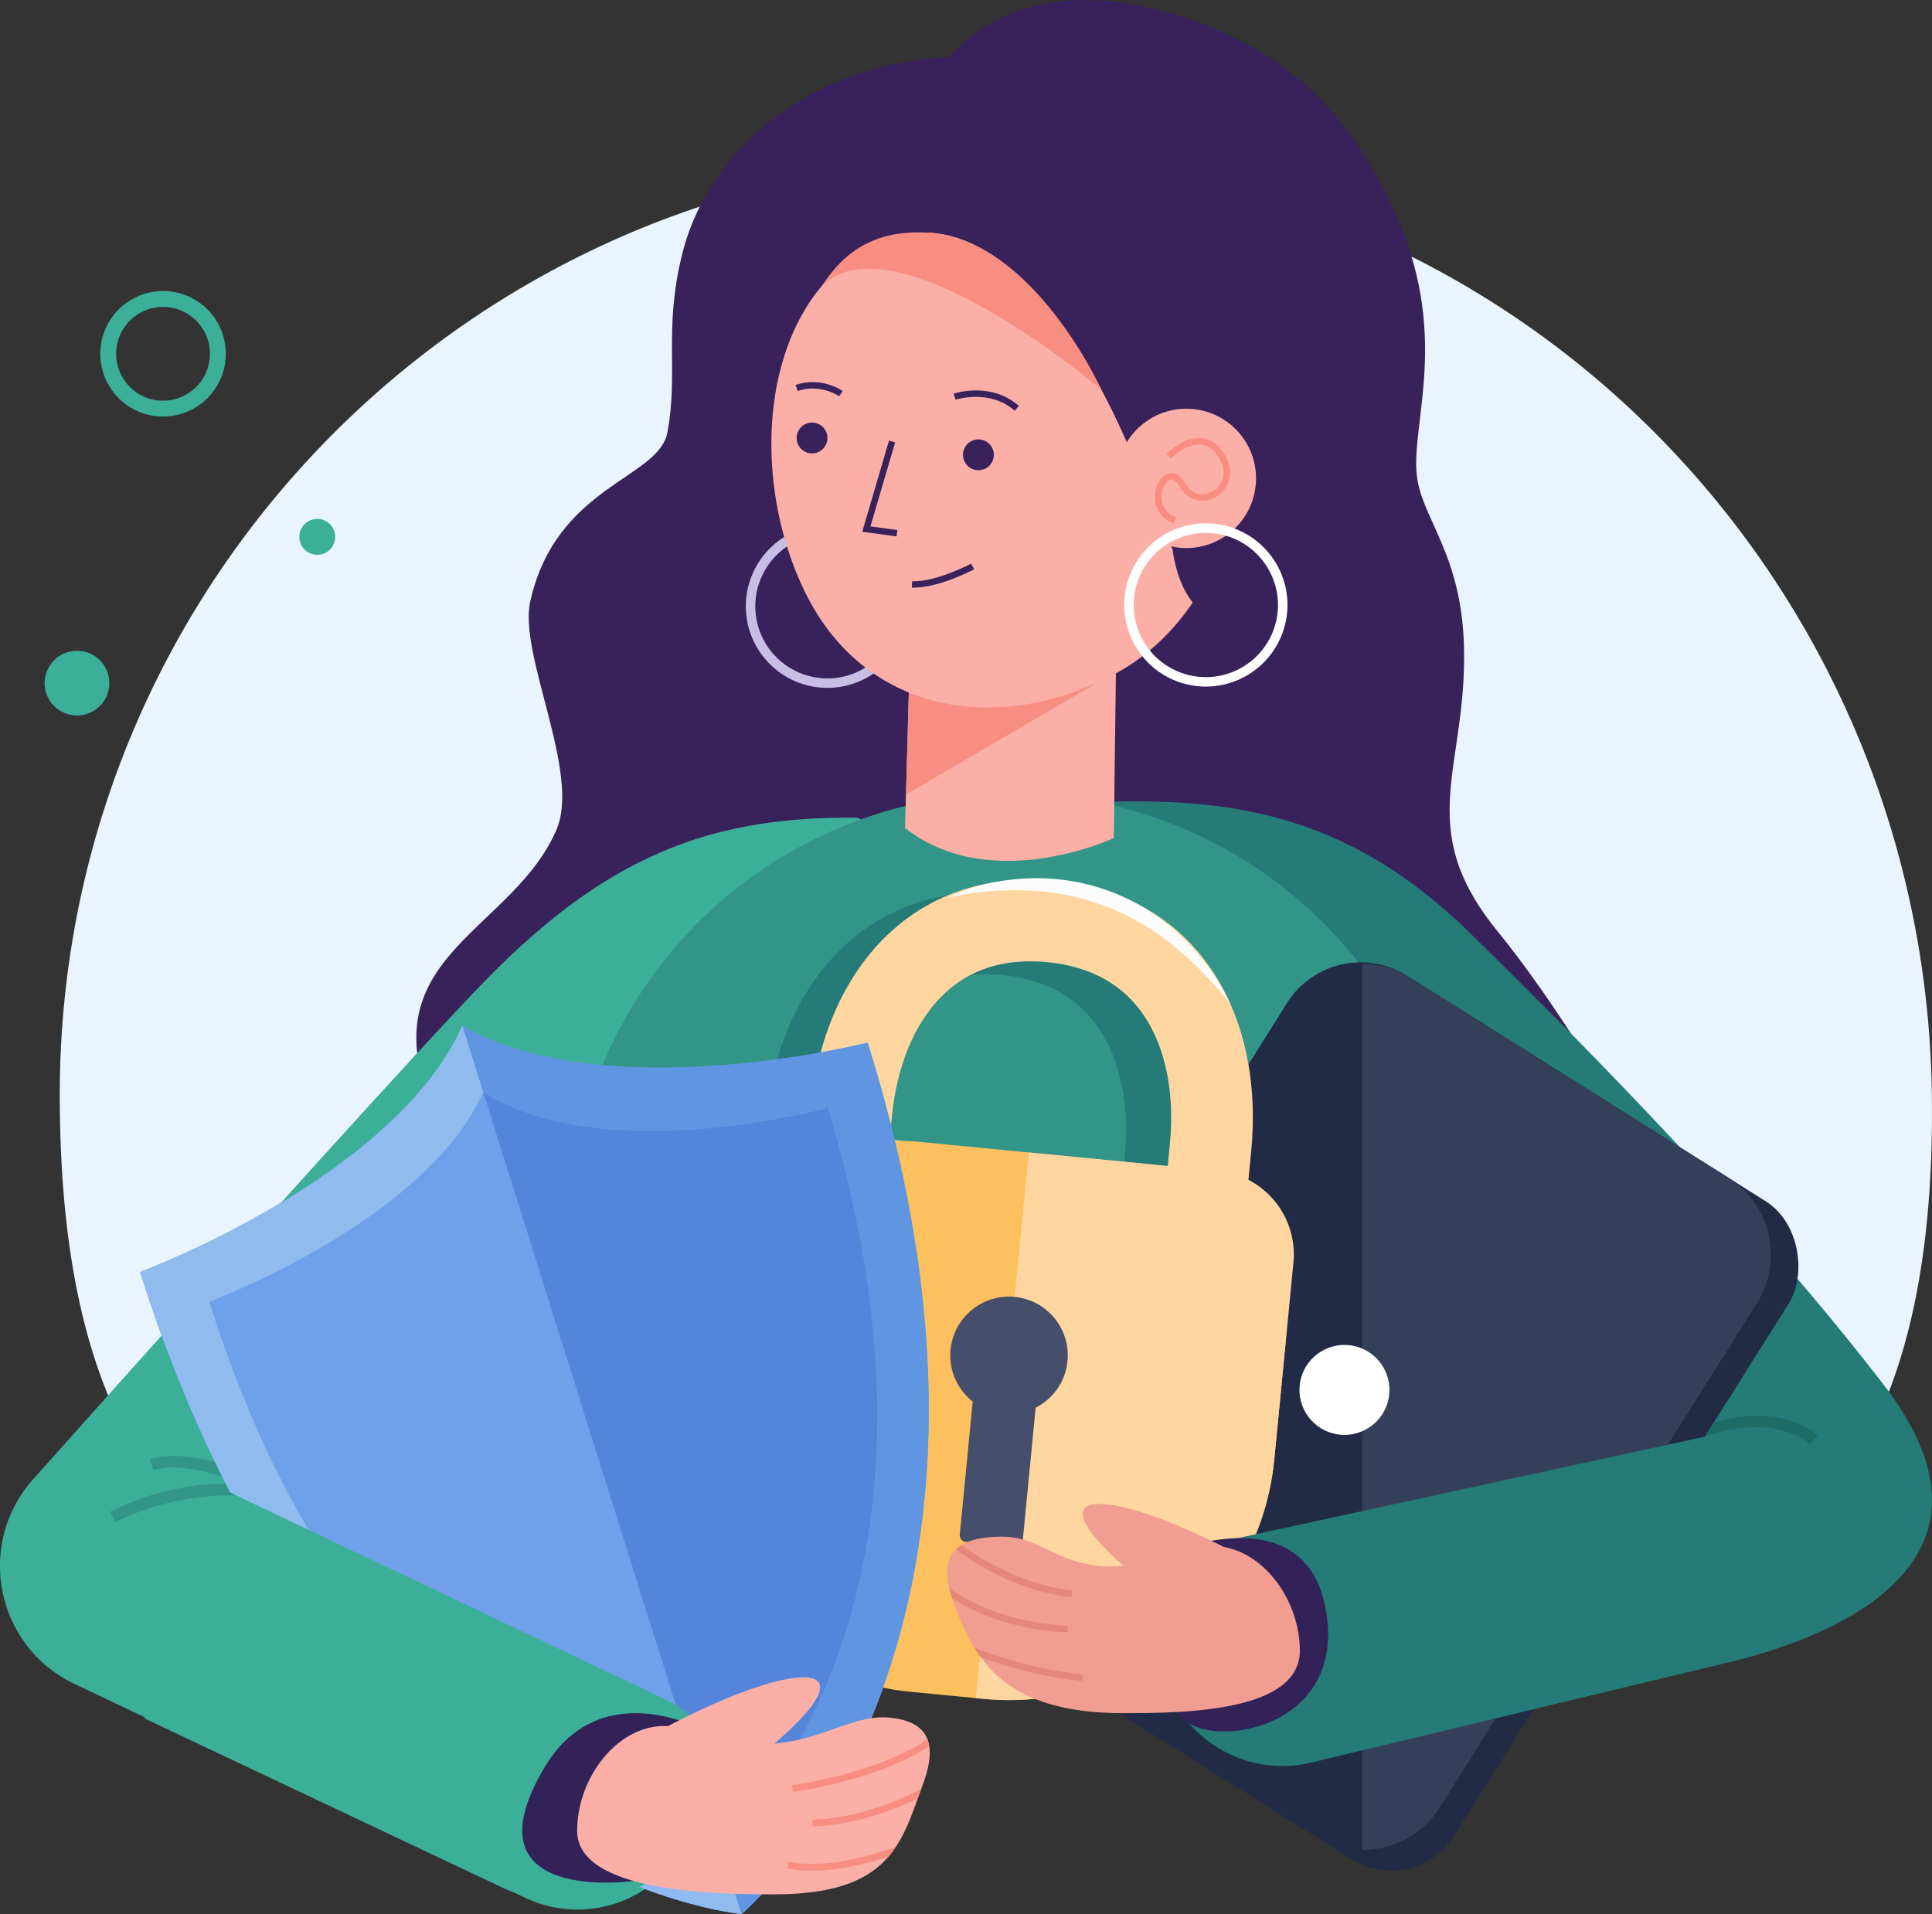 <svg xmlns="http://www.w3.org/2000/svg" xmlns:xlink="http://www.w3.org/1999/xlink" id="_1" data-name="1" viewBox="0 0 1053.94 1044.25"><rect x="0" y="0" width="1053.94" height="1044.25" fill="#333333" stroke="none"/><defs><style>.cls-1{fill:none;}.cls-2{fill:#e9f4fe;}.cls-3{fill:#39215b;}.cls-4{fill:#c7bee5;}.cls-5{fill:#247b77;}.cls-6{fill:#3caf99;}.cls-7{fill:#329587;}.cls-8{fill:#fcafa7;}.cls-9{fill:#f78e81;}.cls-10{fill:#fff;}.cls-11{fill:#212b46;}.cls-12{fill:#34405b;}.cls-13{fill:#ffd69f;}.cls-14{fill:#fcc05e;}.cls-15{fill:#454f6b;}.cls-16{fill:#5584db;}.cls-17{fill:#71a0ea;}.cls-18{fill:#8fbbef;}.cls-19{fill:#6095e2;}.cls-20{fill:#fcfcfc;}.cls-21{fill:#332258;}.cls-22{fill:#1d6d67;}.cls-23{fill:#f29d91;}.cls-24{clip-path:url(#clip-path);}.cls-25{clip-path:url(#clip-path-2);}.cls-26{fill:#e5877a;}</style><clipPath id="clip-path"><path class="cls-1" d="M503.45,973.53c-11.61,31.25-16.93,60-81.26,60-33.33,0-107.34-1.33-107.34-34.67S343.91,932.5,375.21,944c59.35,21.77,82.26-10.28,111-6.81C503.75,939.28,512.78,948.41,503.45,973.53Z"></path></clipPath><clipPath id="clip-path-2"><path class="cls-1" d="M520.49,875.26c11.61,31.25,28.1,59.42,92.43,59.42,33.33,0,96.17-.74,96.17-34.08s-29-66.12-60.36-54.89c-66.25,23.7-72.56-7.5-102.2-7.32C523.48,838.52,509.68,846.19,520.49,875.26Z"></path></clipPath></defs><title>Illustration_1Монтажная область 1</title><path class="cls-2" d="M1053.87,597.28C1058.55,948.6,814.25,905,532.23,905S32.6,931.45,32.6,597.28c0-282,228.62-510.63,510.63-510.63S1050.11,315.29,1053.87,597.28Z"></path><path class="cls-3" d="M543.54,32c-84.79-8.09-155.16,40.83-171.44,106.8-10.19,41.32-1.88,63.84-8,97.07-4.68,25.42-60.58,28.84-74.84,92.23-6.56,29.19,27.8,93.51,14.25,124.73-27.08,62.39-121.7,71.26-50.22,183.75,91.7,144.3,684.53,72.55,684.53,72.55S879,584.48,816.81,507.92c-46.48-57.2-16.08-88.75-18.22-156.22-1.58-50.08-23.16-69-25.71-92.47-3.19-29.42,19-77.68-13.1-145.92-19-40.39-49.13-85.89-123.31-106.65C521.65-25.49,494.9,69.29,494.9,69.29"></path><path class="cls-4" d="M451.39,375.29a44.53,44.53,0,1,1,44.53-44.53A44.58,44.58,0,0,1,451.39,375.29Zm0-83.87a39.35,39.35,0,1,0,39.35,39.35A39.39,39.39,0,0,0,451.39,291.42Z"></path><path class="cls-5" d="M802.8,509.88c-71.37-70.1-139.29-76.77-225.94-71.11L653.62,492a80.66,80.66,0,0,0-2.56,114L791.77,747.26l-318.85-4,89,154.2,382.72,9.11c65.69-16.12,153.86-58.75,83.16-150.75C948.8,653,838.28,544.73,802.8,509.88Z"></path><path class="cls-6" d="M231,835a4.65,4.65,0,0,1-1.53-7.21L409.85,616.69a81.17,81.17,0,0,0-1.56-111,4.63,4.63,0,0,1,.62-6.95l60.47-44.19a4.65,4.65,0,0,0-2.67-8.4c-80-.84-136.74,21.55-203.09,90C220.54,580.62,95.11,720.68,18.05,807.1c-31.58,35.42-20.28,91.22,22.57,111.6l246,116.73a66.32,66.32,0,0,0,89-33h0a91.18,91.18,0,0,0-44-119.3Z"></path><path class="cls-7" d="M551.27,432.81h0A241.27,241.27,0,0,1,792.54,674.07v55.37a185.9,185.9,0,0,1-185.9,185.9H495.9A185.9,185.9,0,0,1,310,729.44V674.07A241.27,241.27,0,0,1,551.27,432.81Z"></path><path class="cls-8" d="M609.21,330.07l-1.6,127.17s-66.77,31.34-113.89-5.46l3-108.33Z"></path><polygon class="cls-9" points="494.25 433.46 608.47 366.65 607.49 355.03 496.17 365 494.25 433.46"></polygon><path class="cls-8" d="M441.2,327c33.13,62.63,104.09,74,166.72,40.82S694.28,243.65,661.15,181s-123.35-79.89-186-46.76S408.08,264.34,441.2,327Z"></path><path class="cls-3" d="M639.48,297.89h0s3.13,45.43,37.59,41.29c23.41-2.82,21.87-29.35,21.87-29.35L666.18,277l-23.06,11.44Z"></path><circle class="cls-6" cx="41.99" cy="372.7" r="17.65"></circle><circle class="cls-6" cx="173.07" cy="292.89" r="9.79"></circle><path class="cls-6" d="M89,227.26A34.24,34.24,0,1,1,123.19,193,34.27,34.27,0,0,1,89,227.26Zm0-59.81A25.58,25.58,0,1,0,114.53,193,25.61,25.61,0,0,0,89,167.45Z"></path><circle class="cls-3" cx="533.75" cy="248.11" r="8.41" transform="translate(-52.87 296.35) rotate(-29.63)"></circle><circle class="cls-3" cx="442.98" cy="238.94" r="8.41" transform="translate(-60.21 250.27) rotate(-29.63)"></circle><polygon class="cls-3" points="489.09 292.65 470.37 290.11 484.97 240.37 488.31 241.35 474.85 287.2 489.56 289.2 489.09 292.65"></polygon><path class="cls-3" d="M498.19,320.62h-.72l.08-3.48c13.58.38,32-9.54,32.22-9.64l1.65,3.06C530.65,311,512.59,320.62,498.19,320.62Z"></path><path class="cls-3" d="M553.5,224.06c-13.53-12-32-6.08-32.2-6l-1.09-3.3c.83-.28,20.59-6.61,35.61,6.72Z"></path><path class="cls-3" d="M457.74,216.19c-.1-.07-10.31-7.13-22.6-2.85L434,210.05c14-4.88,25.28,3,25.76,3.3Z"></path><path class="cls-3" d="M462.16,142.65c73.79-56.12,134.46,50.54,159.17,114.9,38.83,101.15,68,100.22,68,100.22l38.43-143.46S708.68,125,683.94,112.55C567.19,53.73,462.16,142.65,462.16,142.65Z"></path><circle class="cls-8" cx="647.23" cy="261.03" r="38.01" transform="translate(302.42 867.78) rotate(-82.36)"></circle><path class="cls-9" d="M640.46,285.56c-6.85-2.39-10.73-8.09-10.4-15.24.28-5.94,3.42-11,7.48-12,1.9-.47,5.59-.41,8.94,5.29,4.15,7.06,10.48,6.92,14.65,4.66,5.13-2.78,8.4-9.47,4.71-16.85-2.6-5.21-5.94-8.17-9.92-8.8-8.28-1.34-17,7.42-17.12,7.51l-2.53-2.51c.41-.41,10.14-10.12,20.22-8.53,5.18.83,9.4,4.44,12.54,10.73,4.7,9.41.44,18-6.19,21.58-5.8,3.16-14.36,2.63-19.42-6-.93-1.59-2.84-4.16-5-3.64-2.44.6-4.58,4.5-4.77,8.69a11.29,11.29,0,0,0,8,11.71Z"></path><path class="cls-10" d="M657.81,374.59a44.53,44.53,0,1,1,44.53-44.53A44.58,44.58,0,0,1,657.81,374.59Zm0-83.87a39.35,39.35,0,1,0,39.35,39.35A39.39,39.39,0,0,0,657.81,290.72Z"></path><path class="cls-9" d="M448.77,155.48c40.53-37.74,152,57,152,57s-37.15-82-94.24-85.54C486.79,125.74,465,130.11,448.77,155.48Z"></path><path class="cls-5" d="M656.77,647.62,658,635.2c7.29-75.08-29.3-140.07-107-147.62h0C473.26,480,424.84,536.76,417.54,611.84l-1.21,12.42a31.72,31.72,0,0,0-31.68,28.64l-18.2,187.38c-4.22,43.48,26.67,59,70.15,63.18l79.68,18.4,10.15,1.49-14-11.24c79.92,7.76,150.33-29,158.09-108.9l.31-3.17h0L680,706.4,682.13,684h0l.21-2.21A31.72,31.72,0,0,0,656.77,647.62ZM489.32,550.34c14.54-14.47,33.83-20.65,57.34-18.36S587.9,544,599.39,561c11.83,17.51,16.87,42.32,14.2,69.85l-1.19,12.27-51.7-5-24.12-2.34h0l-75.82-7.37,1.19-12.27C464.61,588.62,474.34,565.25,489.32,550.34Z"></path><rect class="cls-11" x="603.65" y="563.36" width="304.14" height="424.14" rx="40.41" ry="40.41" transform="translate(528.72 -283.28) rotate(32.16)"></rect><rect class="cls-11" x="591.13" y="555.49" width="304.14" height="424.14" rx="47.4" ry="47.4" transform="translate(522.6 -277.83) rotate(32.16)"></rect><path class="cls-12" d="M942.85,642.58,769.32,533.47a49.34,49.34,0,0,0-26.12-7.6v483.38a49.54,49.54,0,0,0,42.24-23.19l173-275.12A49.58,49.58,0,0,0,942.85,642.58Z"></path><circle class="cls-10" cx="733.46" cy="758.36" r="24.54" transform="translate(-124.7 1372.07) rotate(-81.53)"></circle><path class="cls-13" d="M571.26,524.93C594.77,527.22,612.51,537,624,554c11.83,17.51,16.87,42.32,14.2,69.85L637,636.53,485.32,621.8l1.23-12.69c2.67-27.53,12.4-50.9,27.38-65.81,14.54-14.47,33.83-20.65,57.34-18.36m4.31-44.4h0C497.87,473,449.45,529.72,442.15,604.8l-5.55,57.08L677,685.24l5.55-57.08c7.29-75.08-29.3-140.07-107-147.62Z"></path><path class="cls-14" d="M487.19,628.05H606.25a90,90,0,0,1,90,90v63.74A145.33,145.33,0,0,1,550.93,927.14H509.62A112.44,112.44,0,0,1,397.18,814.7V718.06A90,90,0,0,1,487.19,628.05Z" transform="translate(77.75 -49.22) rotate(5.55)"></path><path class="cls-13" d="M664.4,638.78l-103.22-10L532.26,926.44l4.13.4A145.39,145.39,0,0,0,695.16,796.18l10.43-107.35A45.84,45.84,0,0,0,664.4,638.78Z"></path><circle class="cls-15" cx="550.43" cy="739.45" r="32.05" transform="translate(-238.78 1215.8) rotate(-84.45)"></circle><rect class="cls-15" x="529" y="721.99" width="34.51" height="120.79" rx="3.33" ry="3.33" transform="translate(78.21 -49.15) rotate(5.55)"></rect><path class="cls-16" d="M252.22,559.59c77.74,46.93,221,9.79,221,9.79,104.08,331.26-68.76,474.86-68.76,474.86S180.58,1025.31,76.5,694C76.5,694,215.29,642.55,252.22,559.59Z"></path><path class="cls-17" d="M252.22,559.59C215.29,642.55,76.5,694,76.5,694c104.08,331.26,328,350.21,328,350.21Z"></path><path class="cls-18" d="M252.22,559.59C215.29,642.55,76.5,694,76.5,694c104.08,331.26,328,350.21,328,350.21s172.84-143.6,68.76-474.86C473.25,569.39,330,606.52,252.22,559.59ZM393.1,1008S202.68,991.9,114.17,710.18c0,0,118-43.79,149.44-114.34,66.11,39.91,188,8.33,188,8.33C540.1,885.88,393.1,1008,393.1,1008Z"></path><path class="cls-19" d="M252.22,559.59h0l11.39,36.24h0c66.13,42.21,187.93,8.65,187.93,8.65,85.54,282.59-59.5,402.14-59.5,402.14l1.07,1.38,11.39,36.24h0S577.42,900,473.34,568.76C473.34,568.76,331.11,604.92,252.22,559.59Z"></path><path class="cls-20" d="M516.75,489.81a95.22,95.22,0,0,1,21.32-7.53,120.59,120.59,0,0,1,45.56-1.74,114.57,114.57,0,0,1,22.32,5.93c3.63,1.32,7.12,3,10.62,4.61,3.38,1.87,6.84,3.59,10,5.76a113.5,113.5,0,0,1,18.05,14.22,129.08,129.08,0,0,1,26.58,36.55c-9.52-11.61-19.65-22.4-30.95-31.6-1.37-1.2-2.85-2.26-4.32-3.32s-2.87-2.22-4.37-3.24c-3-2-6-4.07-9.17-5.78a120.14,120.14,0,0,0-19.46-9.3,134.94,134.94,0,0,0-42.29-8.56,158.4,158.4,0,0,0-21.94.55A154.85,154.85,0,0,0,516.75,489.81Z"></path><path class="cls-5" d="M631.93,882.94l5.73-35.62,294.16-63.9,12.83,123.14-229,55q-1.09.26-2.17.49C666.37,971.9,624.28,930.49,631.93,882.94Z"></path><path class="cls-21" d="M630.09,849.88s86.83-40.12,94.07,35c5.49,57-58,67.92-76.45,54.77C627.37,925.17,630.09,849.88,630.09,849.88Z"></path><path class="cls-6" d="M78.88,937.56l32.73-129.85L363.79,927.55a49.13,49.13,0,0,1,19.88,71.5h0a87.12,87.12,0,0,1-109.87,30.66Z"></path><path class="cls-21" d="M382.8,943.62s-55.59-30.43-85.94,20.93c-44.32,75,48.83,61.68,48.83,61.68Z"></path><path class="cls-7" d="M62.86,830.48,60,824.81c28.36-14.18,53.57-15.41,63-15.29l2.34,4.66,3.78,1.76C128.87,815.93,96.44,813.7,62.86,830.48Z"></path><path class="cls-7" d="M120.91,805.61c-4.3-1.52-23.6-7.82-37.16-3.49l-1.93-6c11.89-3.8,26.77-.76,35.33,1.68Z"></path><path class="cls-22" d="M987.59,788c-22.56-18.12-57.23-4.37-57.58-4.23l4.88-7.64c12.06-3.59,37.3-8.64,56.67,6.92Z"></path><path class="cls-8" d="M361.58,943.23c67.71-36.19,117.17-41.09,62.24,6.87S361.58,943.23,361.58,943.23Z"></path><path class="cls-23" d="M520.49,875.26c11.61,31.25,28.1,59.42,92.43,59.42,33.33,0,96.17-.74,96.17-34.08s-29-66.12-60.36-54.89c-66.25,23.7-72.56-7.5-102.2-7.32C523.48,838.52,509.68,846.19,520.49,875.26Z"></path><path class="cls-23" d="M676.49,848.62c-67.71-36.19-117.17-41.09-62.24,6.87S676.49,848.62,676.49,848.62Z"></path><g class="cls-24"><path class="cls-8" d="M503.45,973.53c-11.61,31.25-16.93,60-81.26,60-33.33,0-107.34-1.33-107.34-34.67S343.91,932.5,375.21,944c59.35,21.77,82.26-10.28,111-6.81C503.75,939.28,512.78,948.41,503.45,973.53Z"></path><path class="cls-9" d="M432.54,977.63,432,974c52.36-8.06,74.49-25.55,74.7-25.72l2.31,2.85C508.08,951.88,486,969.41,432.54,977.63Z"></path><path class="cls-9" d="M443.31,996.44l-.1-3.66c31.24-.89,59.48-16.82,59.76-17l1.82,3.18C503.6,979.65,475.46,995.52,443.31,996.44Z"></path><path class="cls-9" d="M443.05,1020.62a63.5,63.5,0,0,1-13.47-1.33l.78-3.58c24.37,5.31,59-8.33,59.39-8.46l1.36,3.4C489.9,1011.14,465.78,1020.62,443.05,1020.62Z"></path></g><g class="cls-25"><path class="cls-26" d="M584.6,871.38c-34.95-3.68-62.33-25.46-63.48-26.39l2.3-2.85c.27.22,27.72,22,61.57,25.6Z"></path><path class="cls-26" d="M582.39,890.62c-42.29-1.84-65.82-20.57-66.8-21.36l2.31-2.85c.23.19,23.65,18.77,64.65,20.55Z"></path><path class="cls-26" d="M590.5,917.17A227.21,227.21,0,0,1,529,901.79l1.47-3.36a223.36,223.36,0,0,0,60.4,15.09Z"></path></g></svg>